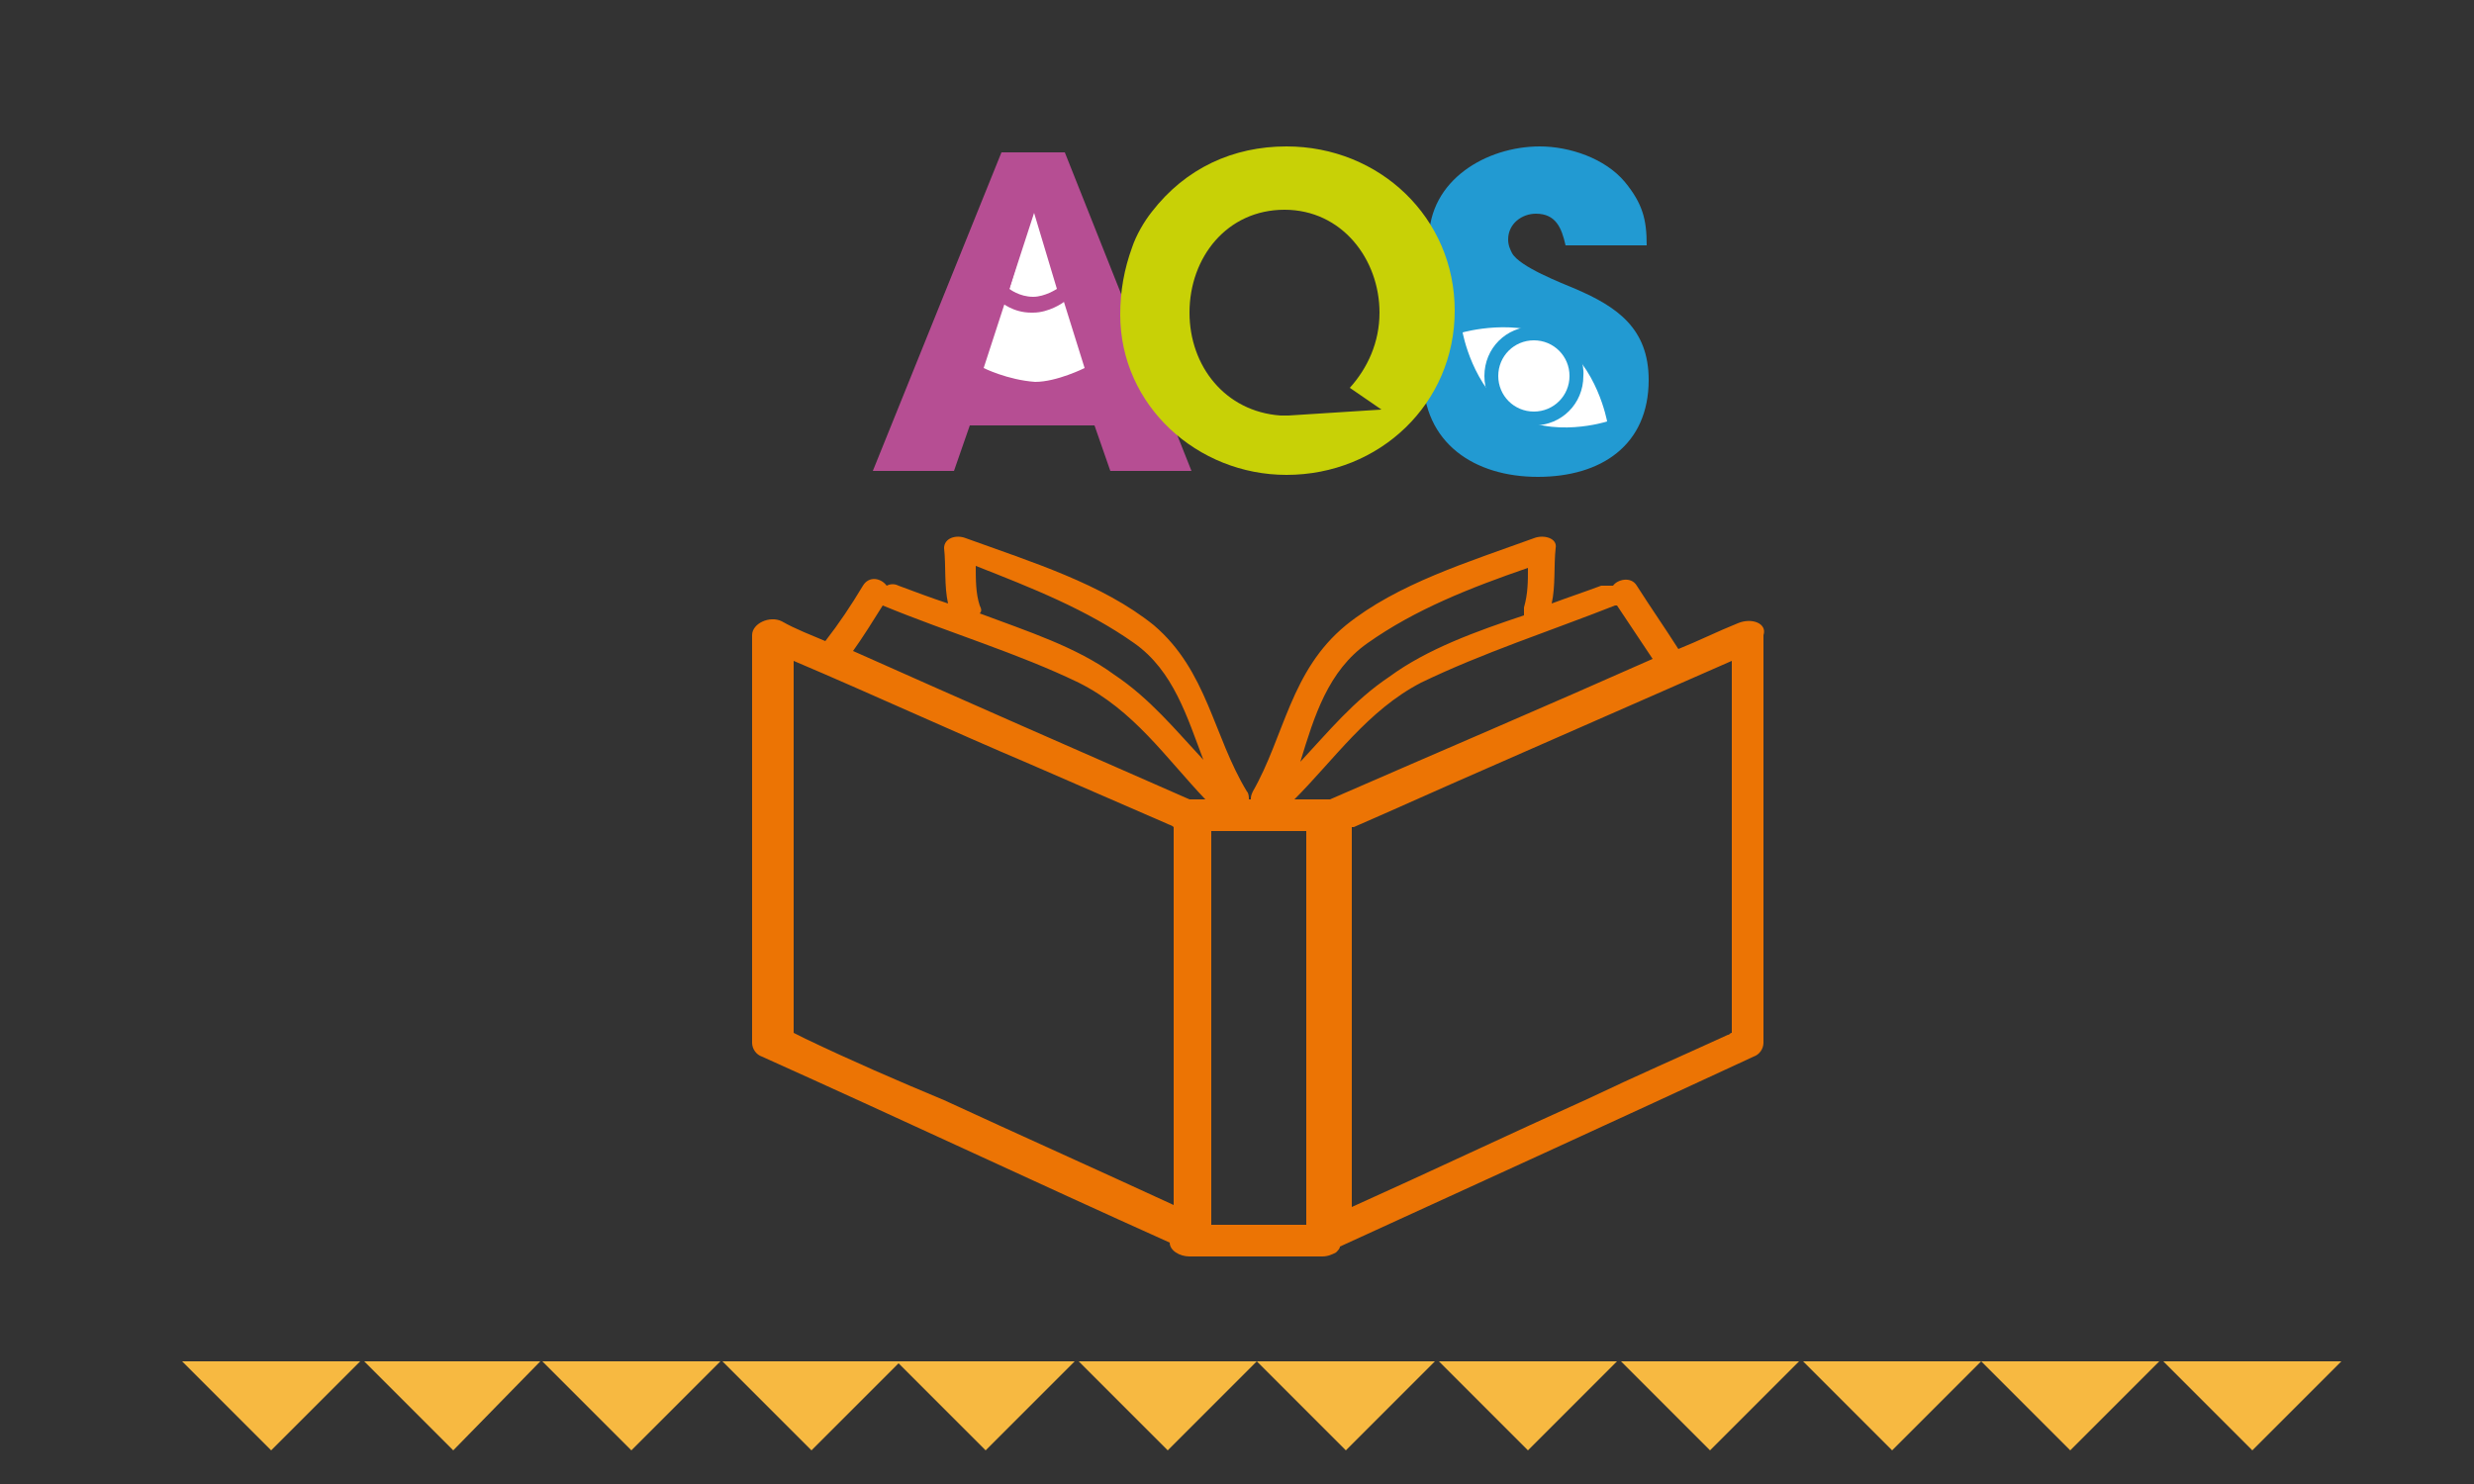 <?xml version="1.0" encoding="UTF-8"?> <svg xmlns="http://www.w3.org/2000/svg" xmlns:xlink="http://www.w3.org/1999/xlink" version="1.1" id="Layer_1" x="0px" y="0px" viewBox="0 0 125 75" style="enable-background:new 0 0 125 75;" xml:space="preserve"><rect x="0" y="0" width="125" height="75" fill="#333333" stroke="none"/> <style type="text/css"> .st0{fill:#EC7404;} .st1{fill:#B64E93;} .st2{fill:#FFFFFF;} .st3{fill:#229AD2;} .st4{fill:#C8D106;} .st5{fill:#F7B941;} </style> <g> <g> <path class="st0" d="M87.8,31.5c-1,0.4-2,0.9-3,1.3c0,0,0,0,0,0c-0.7-1.1-1.4-2.1-2.1-3.2c-0.3-0.5-1-0.3-1.2,0 c-0.2,0-0.4,0-0.6,0c-0.8,0.3-1.7,0.6-2.5,0.9c0.2-0.9,0.1-1.9,0.2-2.8c0.1-0.5-0.6-0.7-1.1-0.5c-3.3,1.2-6.9,2.3-9.5,4.4 c-2.8,2.3-3.1,5.6-4.7,8.4c-0.1,0.2-0.1,0.3-0.1,0.4c0,0-0.1,0-0.1,0c0-0.1,0-0.3-0.1-0.4c-1.7-2.8-2-6.1-4.7-8.4 c-2.6-2.1-6.2-3.2-9.5-4.4c-0.5-0.2-1.1,0-1.1,0.5c0.1,0.9,0,1.9,0.2,2.8c-0.9-0.3-1.7-0.6-2.5-0.9c-0.2-0.1-0.4-0.1-0.6,0 c-0.3-0.4-0.9-0.5-1.2,0c-0.6,1-1.2,1.9-1.9,2.8c-0.7-0.3-1.5-0.6-2.2-1c-0.6-0.3-1.5,0.1-1.5,0.7c0,9,0,11.6,0,20.6 c0,0.3,0.2,0.6,0.5,0.7c6.9,3.1,13.7,6.3,20.6,9.4c0,0.4,0.5,0.7,1,0.7c2.2,0,4.5,0,6.7,0c0.3,0,0.5-0.1,0.7-0.2c0,0,0,0,0,0 c0,0,0,0,0,0c0.1-0.1,0.2-0.2,0.2-0.3c7-3.2,14-6.4,20.9-9.6c0.3-0.1,0.5-0.4,0.5-0.7c0-9,0-11.6,0-20.6 C89.3,31.5,88.5,31.2,87.8,31.5z M69.1,32.5c2.4-1.7,5.2-2.8,8.1-3.8c0,0.7,0,1.3-0.2,2c0,0.2,0,0.3,0,0.4 c-2.4,0.8-4.9,1.7-6.8,3.1c-1.8,1.2-3.1,2.8-4.5,4.3C66.4,36.2,67.1,33.9,69.1,32.5z M71.8,34.5c3.1-1.5,6.5-2.6,9.8-3.9 c0,0,0.1,0,0.1,0c0.6,0.9,1.2,1.8,1.8,2.7c-5.4,2.4-10.8,4.7-16.3,7.1c-0.1,0-0.2,0-0.3,0c-0.5,0-1,0-1.5,0 C67.4,38.4,69.1,35.9,71.8,34.5z M61.2,42c1.6,0,3.2,0,4.8,0c0,8.8,0,11.2,0,19.9c-1.6,0-3.2,0-4.8,0C61.2,53.2,61.2,50.8,61.2,42 z M57.3,32.5c2,1.4,2.7,3.8,3.5,5.9c-1.4-1.5-2.7-3.1-4.5-4.3c-1.9-1.4-4.4-2.2-6.8-3.1c0.1-0.1,0.1-0.2,0-0.4 c-0.2-0.6-0.2-1.3-0.2-2C52.1,29.7,54.9,30.8,57.3,32.5z M44.6,30.6C44.7,30.6,44.7,30.6,44.6,30.6c3.4,1.4,6.8,2.4,9.9,3.9 c2.8,1.4,4.4,3.8,6.4,5.9c-0.2,0-0.5,0-0.7,0c0,0,0,0-0.1,0c-5.7-2.5-11.4-5-17-7.5C43.6,32.2,44.1,31.4,44.6,30.6z M40.7,52.5 c-0.2-0.1-0.4-0.2-0.6-0.3c0-0.3,0-0.5,0-0.8c0-8.1,0-9.9,0-18c4,1.7,7.9,3.5,11.9,5.2c2.3,1,4.6,2,6.9,3c0.2,0.1,0.3,0.1,0.4,0.2 c0,0.3,0,0.6,0,0.9c0,8.2,0,10,0,18.2c-3.9-1.8-7.7-3.5-11.6-5.3C45.3,54.6,43,53.6,40.7,52.5z M80.3,55.5c-4,1.8-8,3.7-12,5.5 c0-8.1,0-9.9,0-18c0-0.4,0-0.8,0-1.2c0,0,0,0,0.1,0c2.3-1,4.5-2,6.8-3c4.1-1.8,8.2-3.6,12.3-5.4c0,8.1,0,9.8,0,17.8 c0,0.3,0,0.6,0,1c-0.1,0-0.1,0.1-0.2,0.1C84.9,53.4,82.6,54.4,80.3,55.5z"></path> <g> <polygon class="st1" points="56.1,23.8 55.3,21.5 49,21.5 48.2,23.8 44.1,23.8 50.6,7.7 53.8,7.7 60.2,23.8 "></polygon> <path class="st2" d="M52.3,10.6L52.3,10.6L52.3,10.6l-2.6,8c0,0,1.2,0.6,2.6,0.7c1.1,0,2.5-0.7,2.5-0.7L52.3,10.6z"></path> <path class="st3" d="M79.6,14.6c-0.7-0.3-2.8-1.1-3.2-1.8c-0.1-0.2-0.2-0.4-0.2-0.7c0-0.8,0.7-1.3,1.4-1.3c1,0,1.3,0.7,1.5,1.6 h4.1c0-1.3-0.2-2.1-1.1-3.2c-1-1.2-2.8-1.8-4.3-1.8c-2.7,0-5.6,1.7-5.6,4.7c0,2,0.8,3.5,1.1,3.5l-1.4,2.8V19 c0,3.4,2.6,5.1,5.8,5.1c3.2,0,5.6-1.6,5.6-4.9C83.3,16.6,81.7,15.5,79.6,14.6z"></path> <path class="st2" d="M76.4,20.9c-2-1.3-2.5-4.1-2.5-4.1s2.8-0.8,4.8,0.4c2,1.3,2.5,4.1,2.5,4.1S78.4,22.2,76.4,20.9z"></path> <path class="st3" d="M77.5,17.2c1,0,1.8,0.8,1.8,1.8c0,1-0.8,1.8-1.8,1.8c-1,0-1.8-0.8-1.8-1.8C75.7,18,76.5,17.2,77.5,17.2 M77.5,16.5c-1.4,0-2.5,1.1-2.5,2.5c0,1.4,1.1,2.5,2.5,2.5c1.4,0,2.5-1.1,2.5-2.5C80.1,17.7,78.9,16.5,77.5,16.5L77.5,16.5z"></path> <path class="st1" d="M52.2,10.6l1.2,4c0,0-0.6,0.4-1.2,0.4c0,0,0,0,0,0c-0.7,0-1.2-0.4-1.2-0.4L52.2,10.6L52.2,10.6L52.2,10.6 M52.7,10h-0.5h0h-0.5l-0.2,0.5l-1.2,4l-0.1,0.4l0.3,0.3c0.1,0.1,0.7,0.6,1.6,0.6l0.1,0c0.8,0,1.5-0.5,1.5-0.5l0.4-0.3L54,14.4 l-1.2-4L52.7,10L52.7,10z"></path> <path class="st4" d="M65,7.4c-2.7,0-5.1,1.1-6.8,3.3c-0.4,0.5-0.8,1.2-1,1.8c-0.4,1.1-0.6,2.2-0.6,3.4c0,4.6,3.9,8.1,8.4,8.1 c4.7,0,8.5-3.6,8.5-8.3C73.5,11,69.7,7.4,65,7.4z M69.8,20.7L65.1,21c0,0,0,0-0.1,0c0,0,0,0,0,0l-0.3,0l0,0 c-2.8-0.2-4.6-2.5-4.6-5.2c0-2.8,1.9-5.2,4.8-5.2c2.9,0,4.8,2.5,4.8,5.2c0,1.5-0.6,2.8-1.5,3.8L69.8,20.7z"></path> </g> </g> <g> <polygon class="st5" points="68,73.3 72.5,68.8 63.5,68.8 "></polygon> <polygon class="st5" points="59,73.3 63.5,68.8 54.5,68.8 "></polygon> <polygon class="st5" points="77.2,73.3 81.7,68.8 72.7,68.8 "></polygon> <polygon class="st5" points="31.9,73.3 36.4,68.8 27.4,68.8 "></polygon> <polygon class="st5" points="22.9,73.3 27.3,68.8 18.4,68.8 "></polygon> <polygon class="st5" points="13.7,73.3 18.2,68.8 9.2,68.8 "></polygon> <polygon class="st5" points="45.3,68.8 36.5,68.8 41,73.3 45.4,68.9 49.8,73.3 54.3,68.8 45.5,68.8 "></polygon> <polygon class="st5" points="104.6,73.3 109.1,68.8 100.1,68.8 "></polygon> <polygon class="st5" points="86.4,73.3 90.9,68.8 81.9,68.8 "></polygon> <polygon class="st5" points="109.3,68.8 113.8,73.3 118.3,68.8 "></polygon> <polygon class="st5" points="95.6,73.3 100.1,68.8 91.1,68.8 "></polygon> </g> </g> </svg> 